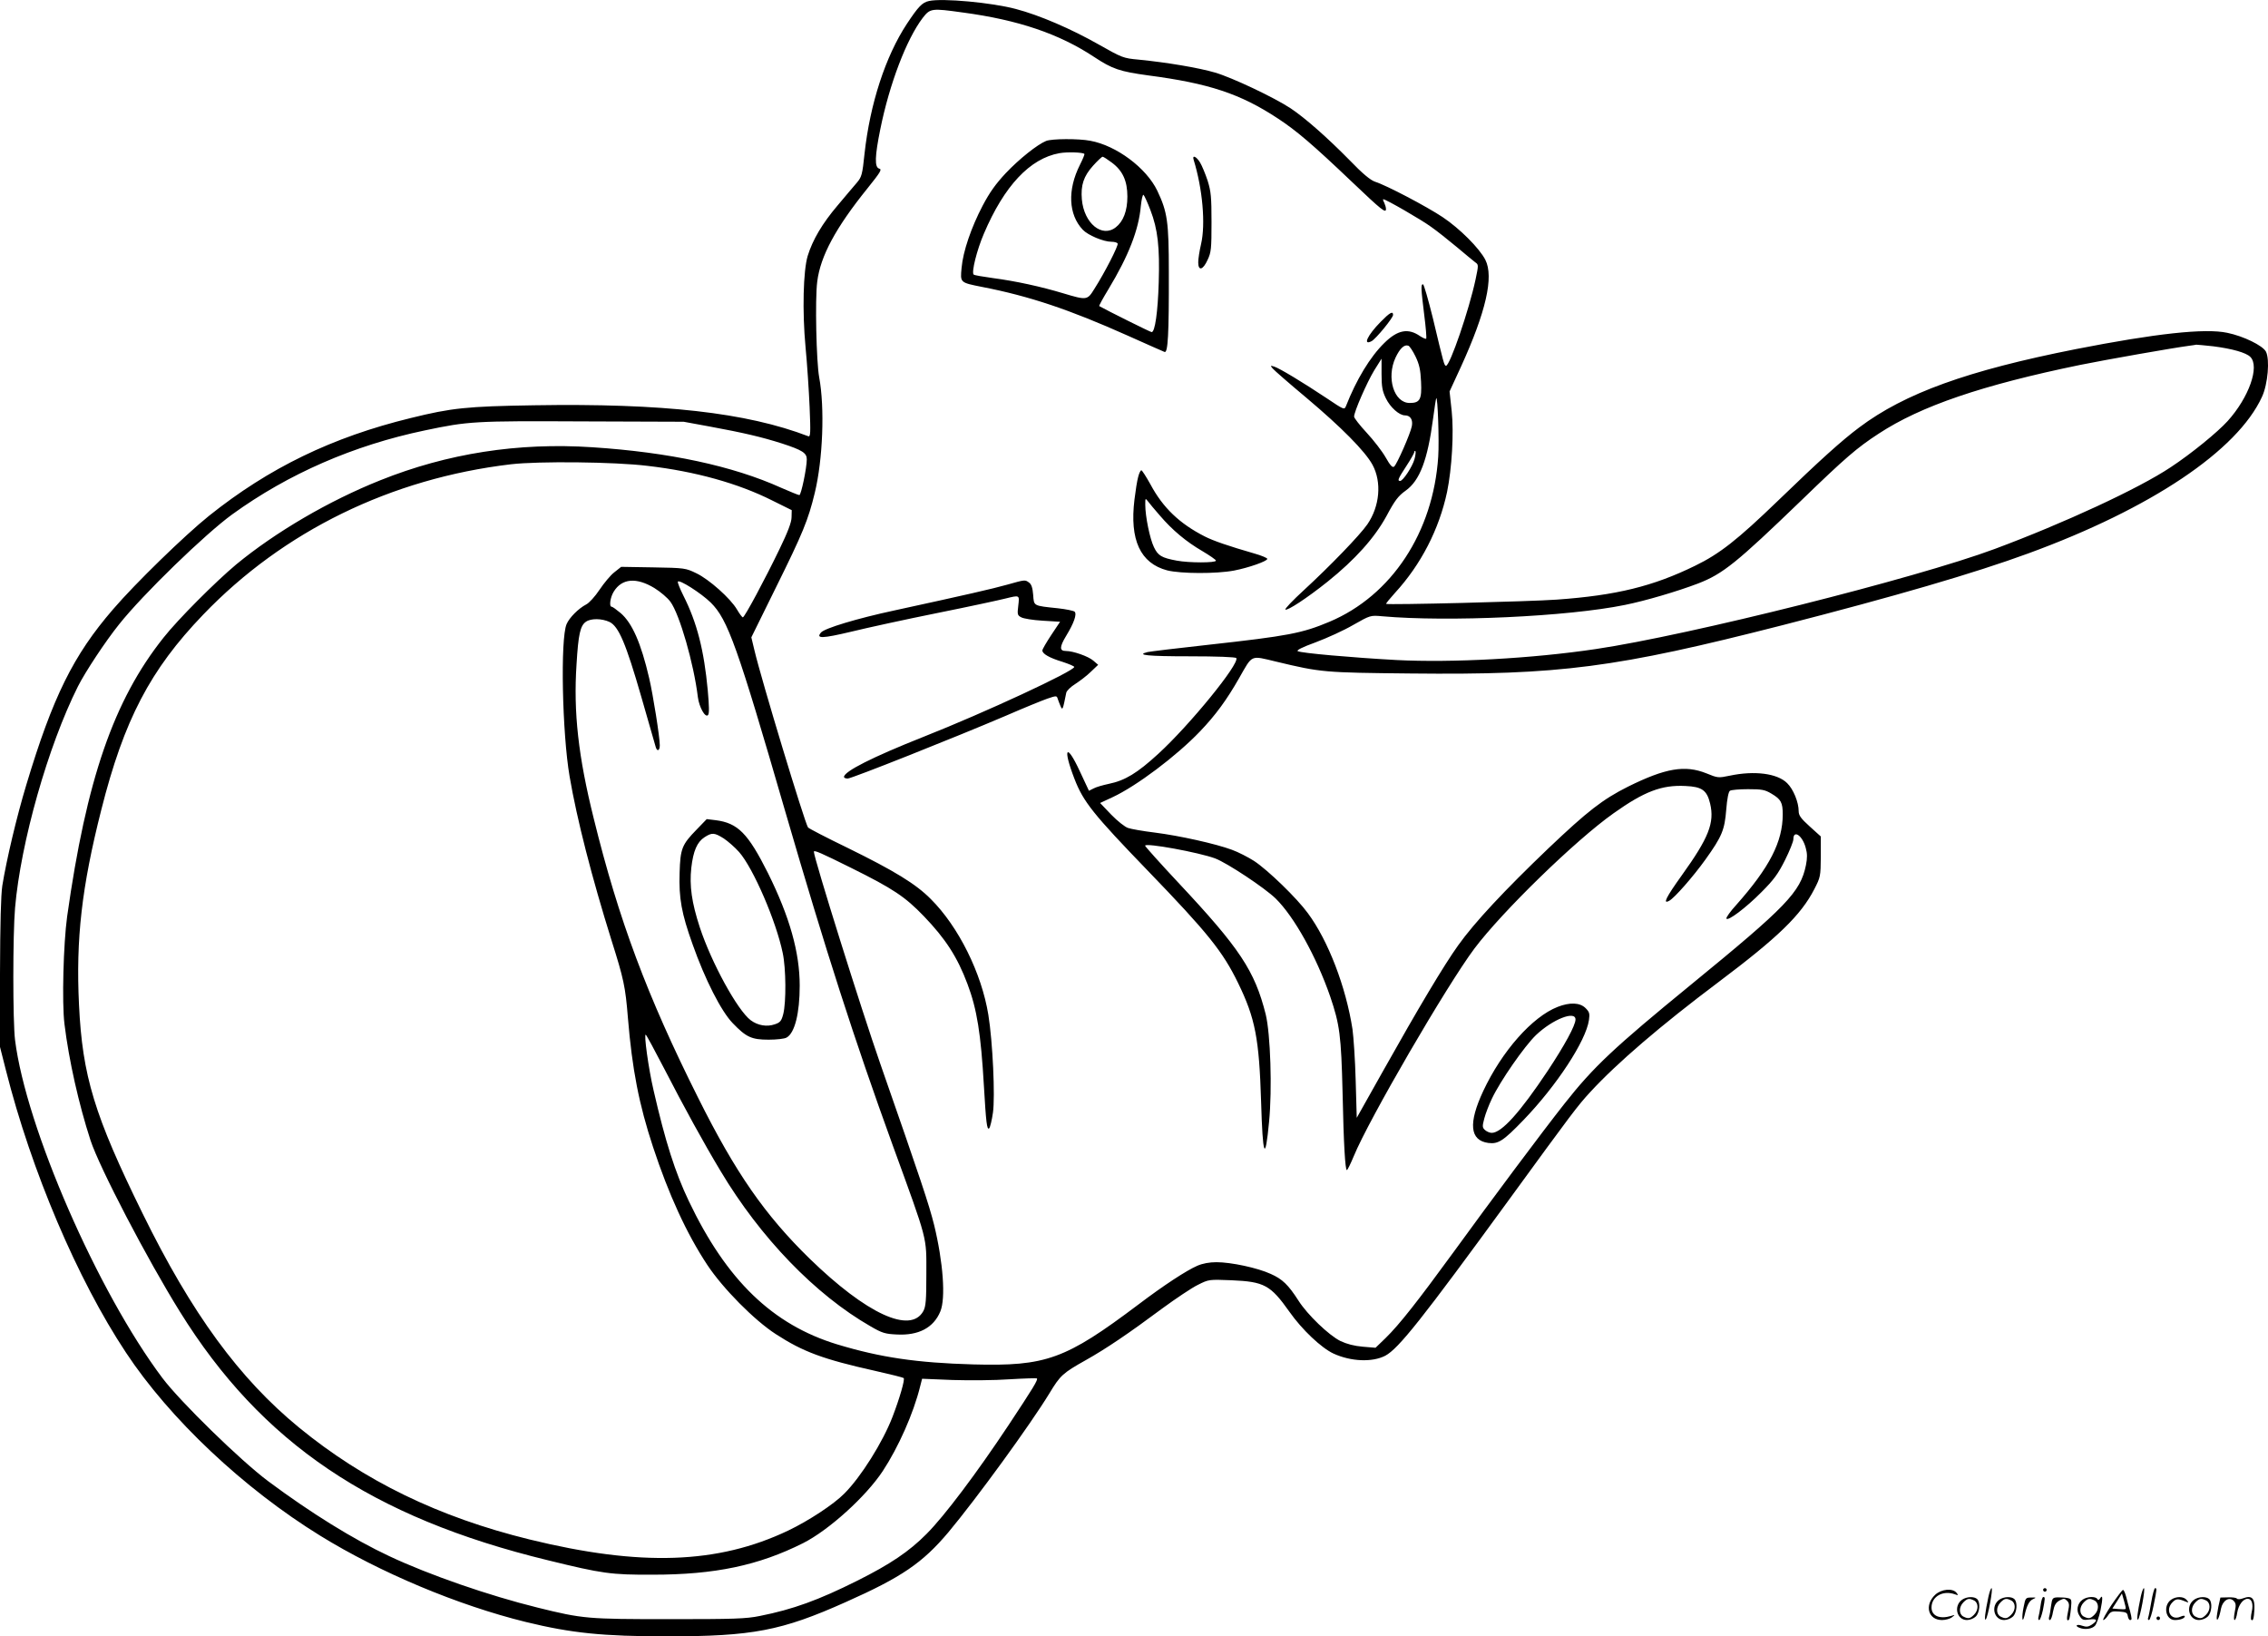 <?xml version="1.0" encoding="UTF-8"?>
<svg xmlns="http://www.w3.org/2000/svg" version="1.0" viewBox="0 0 1280.472 923.669" preserveAspectRatio="xMidYMid meet">
  <g transform="translate(-0.5,924.467) scale(0.1,-0.1)" fill="#000000" stroke="none">
    <path d="M5250 9239 c-38 -8 -60 -31 -125 -129 -121 -184 -208 -451 -239 -733 -12 -116 -16 -131 -42 -162 -16 -19 -66 -77 -110 -130 -86 -101 -141 -194 -169 -285 -25 -84 -31 -312 -12 -515 9 -93 19 -246 23 -339 6 -143 5 -168 -7 -164 -349 134 -822 187 -1549 175 -380 -6 -465 -15 -696 -72 -443 -108 -800 -281 -1139 -552 -136 -109 -416 -381 -542 -528 -224 -259 -340 -494 -489 -989 -55 -182 -112 -423 -136 -571 -8 -55 -12 -208 -13 -495 l0 -415 33 -130 c144 -570 404 -1182 678 -1595 247 -374 664 -767 1097 -1034 337 -208 778 -393 1161 -487 258 -63 436 -81 796 -81 483 0 647 31 1009 193 317 141 434 221 580 394 162 194 463 608 571 785 61 101 75 114 205 187 114 64 240 149 435 294 74 54 163 114 198 131 62 31 62 31 190 26 185 -8 220 -27 327 -178 71 -101 180 -204 249 -236 98 -45 219 -50 292 -12 75 40 207 206 704 888 349 479 381 522 453 600 151 164 398 376 723 620 338 254 466 378 542 525 35 68 36 73 37 184 l0 114 -62 56 c-51 46 -63 63 -63 87 0 50 -30 124 -65 158 -55 55 -184 72 -325 42 -63 -13 -67 -13 -130 13 -122 49 -232 30 -444 -75 -143 -72 -227 -137 -449 -348 -248 -237 -417 -418 -509 -547 -81 -113 -223 -351 -424 -709 l-149 -265 -6 210 c-3 116 -12 246 -18 290 -37 239 -137 500 -252 655 -61 84 -226 244 -304 295 -33 21 -89 50 -125 63 -92 34 -294 79 -435 97 -66 8 -134 20 -151 26 -17 5 -60 39 -95 75 l-63 66 71 33 c135 63 360 232 493 371 88 92 151 178 221 301 77 135 62 128 209 93 254 -61 270 -62 759 -67 844 -9 1158 32 2101 273 632 162 1082 293 1387 405 692 253 1180 580 1319 884 33 71 45 211 22 255 -18 34 -126 87 -218 106 -126 27 -406 -4 -855 -92 -612 -121 -966 -249 -1223 -442 -99 -74 -220 -183 -457 -412 -232 -224 -332 -302 -470 -369 -237 -116 -445 -167 -780 -191 -149 -11 -957 -31 -964 -24 -2 2 20 29 49 61 148 161 250 360 295 571 27 132 39 333 26 456 l-12 111 65 141 c140 307 186 506 137 602 -33 65 -145 177 -241 241 -90 60 -318 180 -382 200 -26 9 -70 45 -145 123 -125 127 -250 237 -331 291 -94 62 -331 174 -427 202 -92 27 -270 57 -431 73 -88 8 -94 11 -225 85 -155 88 -335 166 -469 201 -134 36 -415 62 -490 45z m192 -65 c312 -42 542 -120 739 -250 104 -69 146 -83 307 -105 343 -45 520 -104 730 -242 108 -71 195 -145 422 -361 166 -158 190 -177 190 -151 0 9 -5 25 -10 36 -6 10 -8 19 -5 19 14 0 214 -115 270 -156 33 -23 98 -75 145 -114 47 -40 94 -78 104 -86 19 -13 19 -15 2 -96 -37 -174 -145 -488 -167 -488 -10 0 -13 12 -74 268 -26 105 -51 192 -56 192 -13 0 -11 -26 7 -173 9 -70 14 -130 11 -134 -3 -3 -18 4 -34 14 -67 47 -127 36 -202 -38 -81 -79 -159 -209 -217 -357 -9 -22 -12 -20 -109 45 -135 90 -265 168 -295 178 -23 7 -24 7 -10 -10 8 -10 94 -85 191 -166 197 -166 331 -301 373 -378 53 -98 41 -234 -29 -336 -42 -61 -212 -237 -360 -373 -60 -55 -107 -104 -103 -108 10 -9 123 65 238 157 156 125 266 248 333 371 47 88 66 113 108 143 80 57 124 173 155 407 8 61 16 113 18 115 8 9 17 -239 11 -330 -28 -427 -263 -784 -614 -932 -155 -65 -232 -80 -684 -130 -175 -19 -329 -38 -343 -41 -68 -17 -1 -24 235 -24 157 0 262 -4 266 -10 19 -32 -263 -378 -440 -540 -120 -110 -188 -151 -280 -170 -33 -7 -72 -18 -86 -26 l-26 -13 -51 109 c-76 165 -99 135 -31 -41 50 -130 106 -200 416 -521 337 -349 422 -455 508 -632 97 -199 119 -313 130 -671 9 -311 23 -345 45 -112 18 184 8 495 -19 606 -62 246 -146 373 -495 745 -102 109 -186 203 -186 207 0 18 305 -38 396 -72 68 -26 278 -165 341 -226 105 -103 230 -328 308 -553 54 -159 62 -219 70 -545 6 -291 15 -435 24 -435 4 0 21 35 39 78 83 204 526 965 681 1172 157 209 571 612 786 764 173 123 272 161 406 154 93 -4 121 -24 139 -99 26 -108 -8 -194 -159 -404 -91 -127 -110 -166 -72 -145 29 15 136 137 204 232 94 131 109 168 118 282 5 63 13 102 21 107 7 5 53 9 102 9 78 0 95 -3 132 -25 54 -32 64 -50 64 -117 0 -155 -74 -299 -263 -512 -33 -36 -57 -70 -55 -76 6 -18 110 60 198 149 70 70 94 103 133 181 26 52 47 105 47 117 0 57 52 21 70 -49 9 -31 9 -57 1 -97 -31 -152 -109 -233 -651 -676 -434 -355 -548 -462 -712 -670 -128 -162 -416 -548 -628 -840 -200 -274 -304 -407 -383 -484 l-56 -54 -72 6 c-48 4 -90 15 -126 32 -65 32 -187 149 -237 228 -57 89 -91 122 -157 151 -74 34 -223 66 -306 66 -40 0 -78 -7 -108 -20 -62 -27 -189 -110 -333 -219 -412 -310 -521 -349 -932 -338 -319 9 -523 39 -768 113 -365 111 -625 362 -838 809 -77 161 -133 337 -199 625 -29 124 -56 322 -44 314 4 -2 52 -91 107 -197 107 -208 220 -414 315 -572 225 -377 536 -699 847 -877 65 -38 83 -43 147 -46 124 -7 209 38 247 130 31 74 16 278 -35 488 -30 119 -72 245 -304 910 -107 306 -375 1162 -375 1197 0 11 39 -6 210 -91 238 -118 305 -163 411 -273 122 -127 189 -230 246 -382 54 -143 76 -281 93 -576 12 -205 17 -252 30 -239 5 5 15 45 21 88 13 89 -1 400 -26 553 -38 234 -168 497 -325 653 -84 85 -205 159 -470 289 -118 57 -218 109 -223 115 -19 28 -263 832 -303 1002 l-17 71 140 284 c150 303 181 378 218 531 46 189 57 482 25 653 -16 86 -24 441 -11 540 18 144 104 304 284 527 73 91 83 107 66 111 -27 7 -25 69 6 222 52 257 148 508 239 628 43 55 49 56 228 31z m2555 -1942 c21 -44 28 -74 31 -142 5 -100 -6 -120 -64 -120 -89 0 -133 142 -80 256 25 53 50 76 73 67 7 -3 25 -30 40 -61z m4503 58 c109 -14 186 -36 210 -60 54 -54 -8 -229 -128 -362 -57 -63 -205 -184 -322 -261 -180 -120 -601 -315 -993 -461 -446 -166 -1726 -487 -2252 -565 -362 -54 -812 -78 -1126 -62 -254 14 -537 39 -557 50 -9 5 24 22 101 50 64 24 159 67 212 98 97 55 97 55 164 49 373 -33 1048 -2 1370 64 115 23 298 77 413 121 140 54 217 116 583 469 249 241 314 297 437 377 238 156 584 274 1138 388 149 30 517 95 615 108 17 2 35 5 40 6 6 0 49 -4 95 -9z m-4695 -157 c0 -72 5 -97 24 -136 25 -52 76 -97 108 -97 31 0 46 -25 39 -61 -8 -42 -84 -215 -100 -228 -9 -8 -22 6 -48 52 -20 35 -68 97 -107 139 -39 42 -71 83 -71 91 0 28 72 192 113 260 23 37 42 67 42 67 0 0 0 -39 0 -87z m-3793 -296 c190 -35 293 -59 409 -96 113 -37 139 -53 139 -89 0 -49 -32 -202 -42 -202 -6 0 -51 19 -102 41 -274 124 -636 201 -1066 229 -420 28 -820 -35 -1197 -186 -291 -116 -593 -293 -815 -476 -117 -98 -328 -309 -410 -413 -281 -353 -435 -800 -544 -1574 -21 -153 -30 -486 -15 -607 25 -205 81 -453 147 -656 51 -155 320 -671 505 -968 460 -741 1082 -1161 2079 -1403 306 -75 355 -82 590 -81 351 0 598 52 849 178 145 73 355 263 450 407 88 134 173 324 211 478 l11 43 172 -7 c95 -3 239 -2 322 4 82 5 152 7 154 5 8 -7 -21 -54 -160 -264 -180 -271 -362 -513 -463 -614 -98 -99 -205 -171 -391 -264 -218 -109 -363 -162 -550 -199 -78 -16 -146 -18 -510 -18 -465 0 -489 2 -744 65 -276 68 -614 185 -839 291 -201 94 -443 244 -682 422 -156 116 -497 449 -598 583 -366 487 -770 1414 -832 1908 -13 103 -13 596 0 746 32 370 186 913 355 1250 42 83 155 254 232 350 136 171 486 510 639 621 318 230 686 390 1087 474 247 52 280 54 892 51 l570 -2 147 -27z m3979 -184 c-12 -43 -65 -123 -81 -123 -17 0 -12 12 35 84 25 38 45 74 45 79 0 6 3 8 6 5 3 -3 1 -24 -5 -45z m-4330 -38 c269 -31 512 -99 703 -195 l111 -55 -1 -40 c0 -28 -21 -83 -68 -180 -80 -166 -197 -385 -207 -385 -4 0 -19 20 -33 44 -36 62 -158 171 -230 205 -60 29 -65 30 -243 33 l-181 3 -39 -31 c-21 -16 -58 -61 -83 -98 -25 -38 -59 -75 -75 -83 -44 -23 -95 -74 -111 -111 -36 -82 -25 -617 17 -861 41 -240 125 -568 237 -926 68 -215 78 -260 92 -435 24 -292 63 -491 142 -730 88 -267 189 -488 306 -665 88 -133 266 -313 387 -391 154 -100 267 -142 563 -208 85 -19 156 -37 159 -40 8 -8 -23 -115 -63 -219 -55 -143 -178 -339 -272 -433 -60 -61 -202 -154 -317 -209 -397 -189 -833 -204 -1461 -50 -513 126 -932 330 -1300 631 -338 277 -606 643 -884 1209 -272 553 -340 776 -359 1179 -18 369 15 663 126 1100 128 507 276 790 575 1101 453 472 1061 769 1738 849 155 18 584 14 771 -9z m39 -690 c34 -21 74 -55 90 -77 52 -71 132 -349 155 -538 7 -56 41 -118 57 -102 8 8 7 48 -1 139 -21 227 -61 384 -138 536 -19 38 -33 73 -31 78 5 16 131 -64 186 -118 96 -95 150 -246 421 -1181 230 -790 388 -1281 606 -1882 201 -552 190 -512 190 -725 0 -151 -3 -185 -17 -211 -72 -131 -321 -16 -642 296 -252 246 -418 484 -630 909 -287 573 -448 1003 -589 1576 -87 349 -115 599 -97 870 10 169 21 218 53 240 28 20 90 19 133 -1 52 -25 93 -122 180 -424 42 -146 78 -273 81 -282 8 -28 23 -21 23 10 0 46 -38 285 -60 379 -46 198 -96 311 -161 367 -24 20 -46 36 -51 36 -15 0 -8 53 12 85 46 75 128 82 230 20z M5911 8449 c-49 -20 -150 -100 -227 -181 -58 -62 -92 -110 -131 -184 -65 -124 -111 -259 -119 -351 -8 -84 -10 -83 116 -108 267 -52 491 -127 820 -274 107 -48 202 -90 210 -93 19 -7 25 98 24 452 0 283 -8 338 -65 458 -62 129 -231 255 -378 282 -67 13 -218 12 -250 -1z m216 -73 c3 -2 -9 -30 -25 -62 -71 -141 -65 -280 16 -366 29 -31 117 -68 162 -68 16 0 32 -4 35 -10 6 -10 -72 -163 -132 -257 -39 -63 -42 -64 -175 -24 -126 38 -268 69 -397 86 -57 8 -106 16 -109 20 -13 13 18 138 58 231 115 270 260 424 426 454 45 8 132 5 141 -4z m155 -49 c62 -46 88 -104 88 -192 0 -81 -23 -140 -65 -173 -78 -62 -180 22 -192 157 -7 80 10 131 63 190 25 28 50 51 54 51 5 0 28 -15 52 -33z m218 -268 c42 -109 53 -210 47 -408 -5 -167 -21 -281 -40 -281 -7 0 -254 123 -296 147 -2 2 21 44 52 95 114 189 171 335 183 470 4 37 10 65 15 63 4 -3 22 -41 39 -86z M6744 8343 c51 -165 68 -364 42 -476 -9 -38 -16 -84 -16 -103 0 -51 27 -44 53 14 20 42 22 63 22 212 0 143 -3 174 -22 235 -13 39 -32 85 -43 103 -21 34 -45 44 -36 15z M7800 7428 c-74 -75 -103 -136 -51 -109 25 14 121 131 121 148 0 24 -19 13 -70 -39z M6431 6553 c-6 -21 -15 -78 -21 -128 -28 -228 33 -360 185 -400 76 -19 277 -20 377 -1 83 16 188 53 188 66 0 5 -33 19 -72 30 -149 43 -233 72 -282 97 -141 72 -235 161 -306 294 -24 43 -47 79 -51 79 -5 0 -13 -17 -18 -37z m122 -218 c71 -83 149 -148 240 -201 42 -25 77 -49 77 -54 0 -13 -152 -13 -221 0 -86 16 -106 28 -129 76 -23 47 -49 174 -49 239 0 38 0 39 15 20 8 -11 38 -47 67 -80z M5690 5944 c-82 -23 -226 -56 -635 -145 -210 -45 -396 -101 -415 -125 -30 -35 7 -34 171 5 90 22 310 70 489 106 179 36 350 73 381 81 82 20 80 21 73 -40 -6 -49 -5 -55 17 -66 12 -7 67 -16 121 -19 l98 -6 -50 -75 c-27 -41 -50 -80 -50 -87 0 -19 40 -42 113 -64 37 -12 67 -25 67 -29 0 -23 -503 -257 -850 -394 -290 -115 -450 -196 -450 -227 0 -5 9 -9 21 -9 22 0 606 232 894 355 99 43 204 86 233 96 50 17 53 17 58 1 3 -9 10 -28 16 -42 12 -27 13 -25 33 75 3 11 25 33 51 49 26 17 66 47 88 69 l41 39 -28 24 c-28 24 -113 54 -154 54 -37 0 -37 22 1 85 44 72 62 123 48 137 -5 5 -48 14 -93 19 -143 15 -136 12 -141 76 -3 39 -10 60 -23 69 -23 17 -22 17 -125 -12z M8799 3561 c-143 -56 -314 -249 -420 -475 -85 -182 -76 -279 29 -293 56 -7 84 11 198 129 188 195 353 447 370 565 5 36 3 45 -19 67 -32 32 -89 34 -158 7z m101 -71 c0 -33 -61 -145 -157 -290 -156 -234 -260 -350 -316 -350 -11 0 -28 7 -38 16 -15 14 -16 20 -4 65 7 27 26 77 43 112 46 98 184 297 250 360 93 88 222 139 222 87z M3939 4563 c-84 -86 -93 -108 -97 -244 -5 -144 11 -231 73 -404 71 -201 162 -379 227 -446 76 -79 106 -93 203 -93 44 0 90 5 101 12 46 25 74 137 74 293 0 188 -57 389 -179 635 -113 225 -170 283 -296 299 l-50 6 -56 -58z m152 -51 c24 -16 63 -50 87 -77 80 -91 209 -390 246 -569 19 -88 20 -280 3 -346 -10 -38 -17 -47 -47 -57 -45 -16 -97 -7 -137 23 -75 57 -221 324 -287 524 -46 141 -59 234 -48 336 11 96 33 146 75 173 42 27 55 26 108 -7z M11231 230 c-18 -85 -24 -135 -15 -127 12 11 43 177 33 177 -4 0 -12 -22 -18 -50z M11540 270 c0 -5 5 -10 10 -10 6 0 10 5 10 10 0 6 -4 10 -10 10 -5 0 -10 -4 -10 -10z M12091 230 c-18 -85 -24 -135 -15 -127 12 11 43 177 33 177 -4 0 -12 -22 -18 -50z M12151 203 c-7 -42 -15 -82 -18 -90 -3 -7 -1 -13 5 -13 5 0 17 37 26 83 19 95 19 97 8 97 -4 0 -14 -34 -21 -77z M10931 243 c-63 -59 -40 -143 38 -143 20 0 46 7 57 16 18 14 18 15 -6 7 -64 -19 -110 0 -110 48 0 61 63 98 130 75 22 -8 23 -7 11 8 -22 27 -85 21 -120 -11z M11926 185 c-31 -47 -52 -85 -46 -85 5 0 17 11 26 25 15 23 23 26 63 23 39 -3 46 -6 49 -25 2 -13 8 -23 13 -23 11 0 11 6 0 50 -6 19 -15 54 -21 78 -6 23 -14 42 -19 42 -4 0 -33 -38 -65 -85z m80 -22 c-2 -3 -20 -3 -40 -1 l-35 3 27 42 27 43 12 -42 c7 -23 11 -43 9 -45z M11083 215 c-50 -35 -31 -115 27 -115 17 0 39 9 50 20 22 22 27 79 8 98 -16 16 -59 15 -85 -3z m68 -5 c25 -14 25 -54 -1 -80 -23 -23 -33 -24 -61 -10 -25 14 -25 54 1 80 23 23 33 24 61 10z M11293 215 c-50 -35 -31 -115 27 -115 17 0 39 9 50 20 22 22 27 79 8 98 -16 16 -59 15 -85 -3z m68 -5 c25 -14 25 -54 -1 -80 -23 -23 -33 -24 -61 -10 -25 14 -25 54 1 80 23 23 33 24 61 10z M11430 173 c-12 -56 -8 -100 5 -48 13 57 26 83 48 93 20 9 19 10 -10 9 -31 0 -33 -2 -43 -54z M11526 183 c-4 -27 -9 -56 -12 -65 -3 -10 -1 -18 4 -18 5 0 14 26 21 57 13 68 13 73 2 73 -5 0 -12 -21 -15 -47z M11585 181 c-3 -25 -8 -54 -11 -63 -3 -10 -1 -18 4 -18 6 0 14 21 18 47 7 36 15 51 36 63 25 13 29 13 43 -1 13 -13 14 -24 6 -60 -9 -41 -8 -59 5 -47 3 3 8 31 11 61 5 53 4 56 -18 61 -13 3 -38 4 -56 4 -29 -1 -32 -4 -38 -47z M11763 215 c-30 -21 -38 -62 -17 -92 14 -22 21 -25 55 -20 45 6 50 -5 14 -29 -20 -13 -31 -14 -55 -6 -30 11 -44 -1 -14 -12 30 -12 71 -6 87 12 9 10 23 49 31 87 14 68 13 93 -3 66 -6 -9 -11 -10 -15 -2 -10 16 -58 14 -83 -4z m68 -5 c25 -14 25 -54 -1 -80 -23 -23 -33 -24 -61 -10 -25 14 -25 54 1 80 23 23 33 24 61 10z M12263 215 c-47 -33 -32 -115 21 -115 31 0 56 10 56 21 0 5 -11 4 -24 -2 -55 -25 -89 38 -45 82 20 20 31 21 74 3 18 -7 18 -6 6 9 -17 21 -59 22 -88 2z M12393 215 c-50 -35 -31 -115 27 -115 17 0 39 9 50 20 22 22 27 79 8 98 -16 16 -59 15 -85 -3z m68 -5 c25 -14 25 -54 -1 -80 -23 -23 -33 -24 -61 -10 -25 14 -25 54 1 80 23 23 33 24 61 10z M12530 178 c-5 -27 -10 -57 -10 -66 1 -27 16 5 24 51 9 47 47 71 72 45 13 -13 14 -24 6 -62 -5 -25 -6 -46 -1 -46 5 0 12 19 15 42 7 43 33 78 59 78 23 0 33 -29 23 -73 -5 -22 -6 -42 -3 -45 10 -11 15 6 18 58 3 64 -15 81 -63 63 -18 -7 -32 -7 -36 -2 -3 5 -25 8 -49 7 l-44 -1 -11 -49z M12180 110 c0 -5 5 -10 10 -10 6 0 10 5 10 10 0 6 -4 10 -10 10 -5 0 -10 -4 -10 -10z"></path>
  </g>
</svg>
